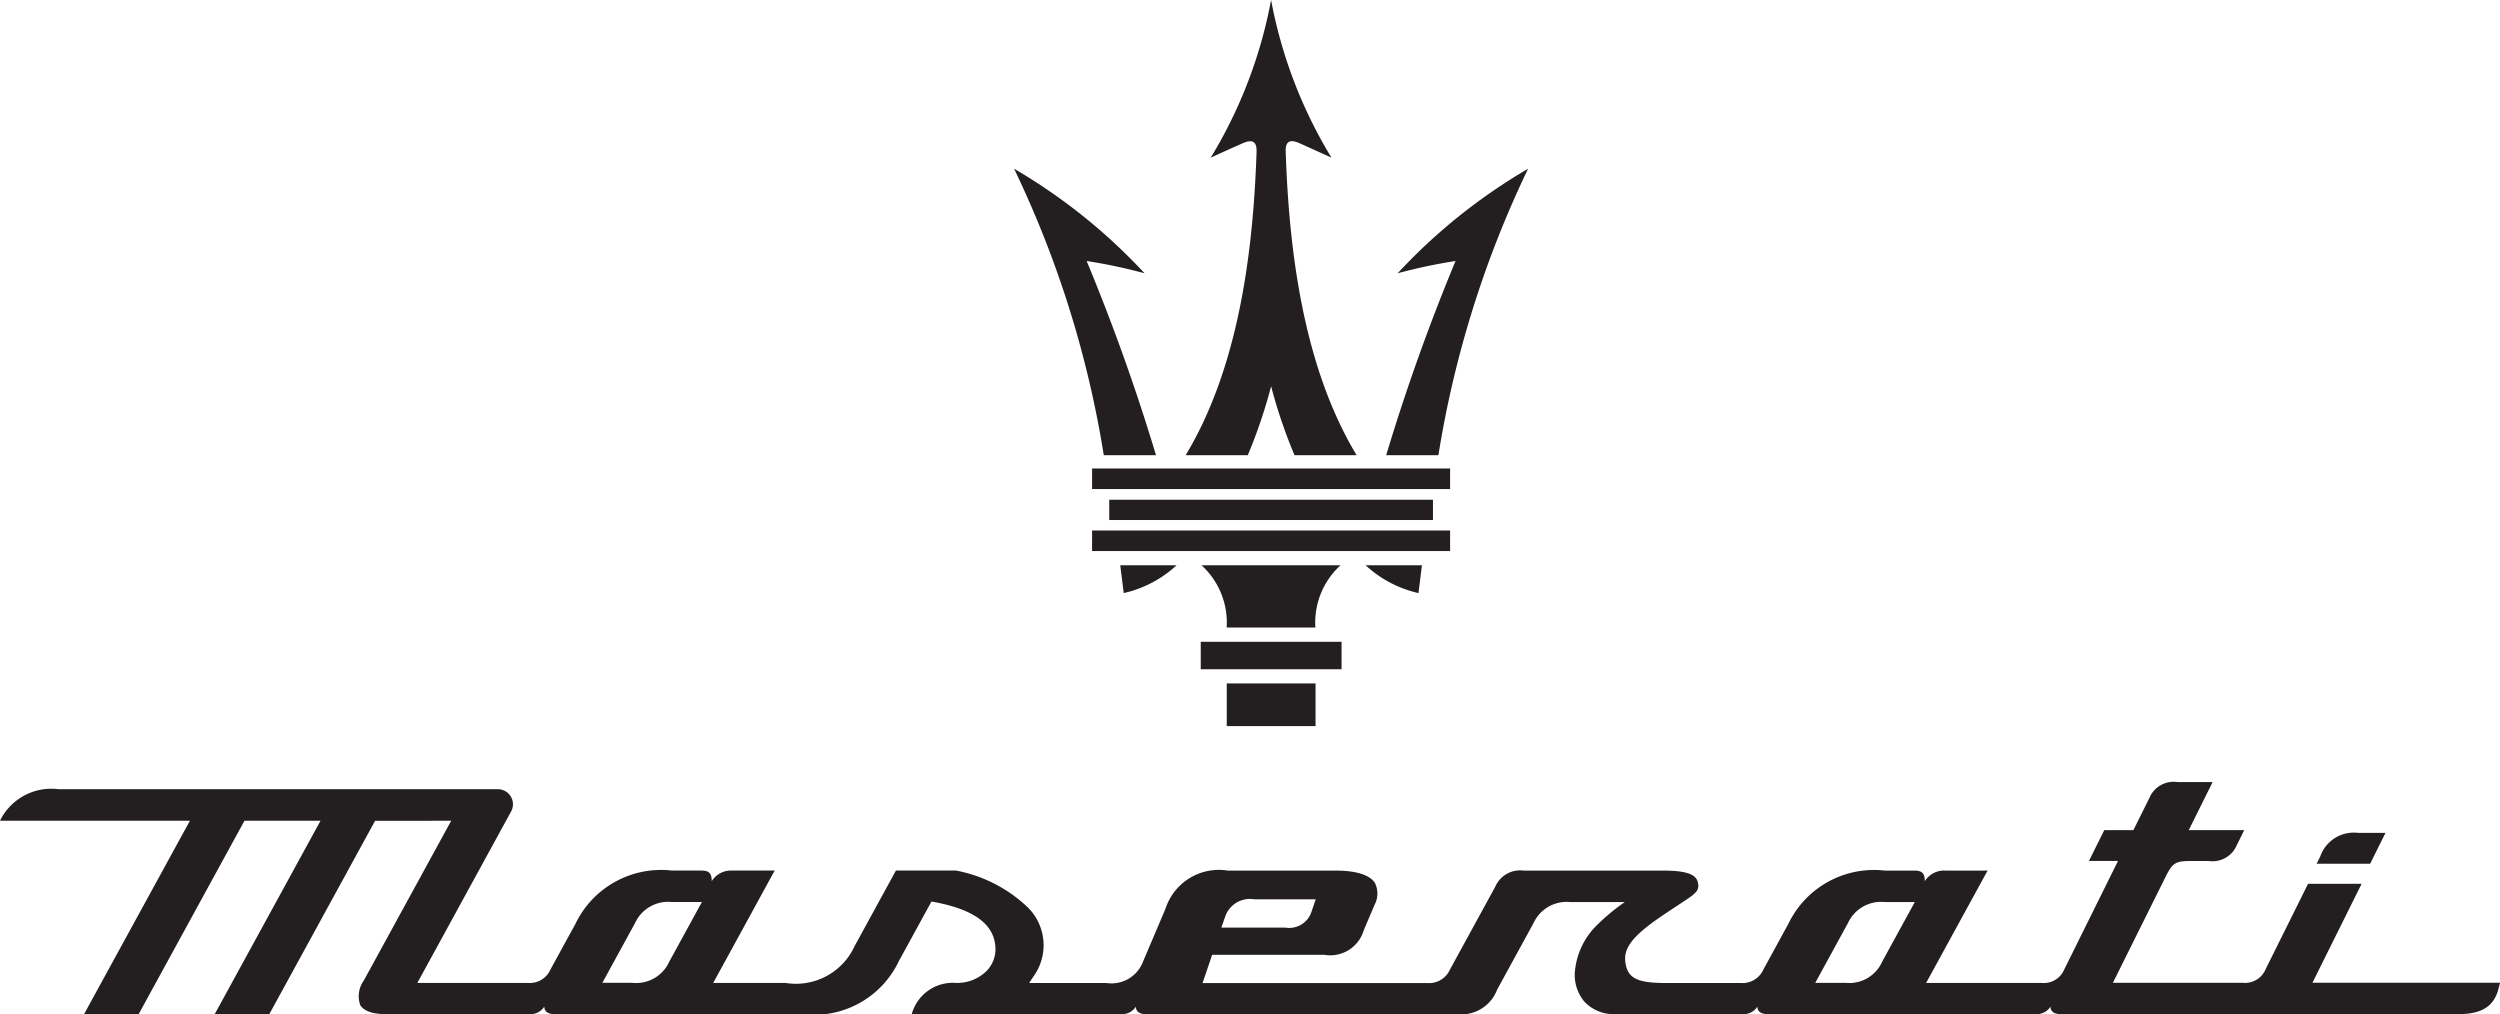 <svg id="_19-Maserati_Brands_Logo" data-name="19-Maserati_Brands_Logo" xmlns="http://www.w3.org/2000/svg" xmlns:xlink="http://www.w3.org/1999/xlink" width="86.992" height="35.294" viewBox="0 0 86.992 35.294">
  <defs>
    <clipPath id="clip-path">
      <rect id="Rectangle_2130" data-name="Rectangle 2130" width="86.992" height="35.294" fill="none"/>
    </clipPath>
  </defs>
  <g id="Group_82" data-name="Group 82" clip-path="url(#clip-path)">
    <path id="Path_4629" data-name="Path 4629" d="M470.6,169.6h-1.863l.131-.264a1.233,1.233,0,0,1,1.315-.809h.95L470.6,169.6" transform="translate(-388.126 -139.545)" fill="#231f20"/>
    <path id="Path_4630" data-name="Path 4630" d="M80.464,165.247l1.712-3.445H80.313l-1.478,2.973a.771.771,0,0,1-.785.472l-4.528,0,1.831-3.684c.258-.519.356-.556.959-.556h.541a.918.918,0,0,0,.986-.563l.253-.51H76.162l.83-1.672H75.775a.916.916,0,0,0-.986.558l-.554,1.114H73.222l-.533,1.072H73.7L71.83,164.78a.769.769,0,0,1-.784.471l-4.023,0,2.139-3.91H67.685a.791.791,0,0,0-.708.37c0-.282-.1-.37-.373-.37H65.579a3.306,3.306,0,0,0-3.35,1.854l-.87,1.591a.794.794,0,0,1-.782.468H57.984c-.939,0-1.307-.135-1.41-.627-.112-.53.126-.96,1.383-1.794l.711-.472c.331-.22.465-.334.42-.572-.04-.213-.168-.447-1.2-.447H53.018a.942.942,0,0,0-.989.563l-1.577,2.884a.793.793,0,0,1-.782.466H41.845l.334-.982h3.907a1.215,1.215,0,0,0,1.368-.854l.373-.879a.837.837,0,0,0,.014-.773c-.184-.278-.656-.425-1.366-.425H42.724a1.952,1.952,0,0,0-2.168,1.325l-.779,1.834a1.175,1.175,0,0,1-1.283.752H35.811l.169-.254a1.85,1.85,0,0,0-.279-2.436,4.949,4.949,0,0,0-2.438-1.223H31.175l-1.435,2.625a2.245,2.245,0,0,1-2.4,1.287H24.817l2.14-3.912H25.474a.792.792,0,0,0-.708.37c0-.282-.1-.37-.373-.37H23.374a3.306,3.306,0,0,0-3.35,1.854l-.871,1.591a.784.784,0,0,1-.782.466H14.522l3.263-5.966a.524.524,0,0,0-.46-.775H2.041A1.987,1.987,0,0,0,0,159.607l6.608,0-3.684,6.732h1.9l3.683-6.732h2.646l-3.682,6.73h1.9l3.682-6.729H15.7l-3.039,5.556a.938.938,0,0,0-.127.856c.123.207.432.317.894.317h5.012a.564.564,0,0,0,.5-.263c0,.2.17.263.362.263h8.62a3.269,3.269,0,0,0,3.354-1.843l1.136-2.076.117.022c1.358.258,2.047.762,2.106,1.539a1.084,1.084,0,0,1-.288.838,1.454,1.454,0,0,1-1.068.434,1.483,1.483,0,0,0-1.554,1.087h7.3a.565.565,0,0,0,.5-.263c0,.2.169.263.362.263H50.689a1.337,1.337,0,0,0,1.408-.857l1.264-2.311a1.268,1.268,0,0,1,1.276-.733h1.9a7.082,7.082,0,0,0-.953.788,2.572,2.572,0,0,0-.773,1.544,1.443,1.443,0,0,0,.327,1.141,1.406,1.406,0,0,0,1.077.427h4.437a.564.564,0,0,0,.5-.263c0,.2.17.263.362.263h9.337a.565.565,0,0,0,.5-.263c0,.2.169.263.362.263H85.533c.832,0,1.254-.271,1.411-.9l.048-.194-6.528,0m-37.826-2.316a.909.909,0,0,1,1.016-.584h2.128l-.147.432a.817.817,0,0,1-.916.55H42.5l.139-.4m-19.351,1.585a1.256,1.256,0,0,1-1.276.737H20.96l1.138-2.08a1.266,1.266,0,0,1,1.275-.732h1.051l-1.136,2.076m42.206,0a1.256,1.256,0,0,1-1.276.737H63.165l1.138-2.08a1.267,1.267,0,0,1,1.275-.732h1.051l-1.136,2.076" transform="translate(0 -131.048)" fill="#231f20"/>
    <path id="Path_4631" data-name="Path 4631" d="M242.949,130.8v-.956h4.9v.956h-4.9Z" transform="translate(-201.167 -107.512)" fill="#231f20"/>
    <path id="Path_4632" data-name="Path 4632" d="M249.753,139.762H251.3v-1.485H248.21v1.485h1.543" transform="translate(-205.523 -114.496)" fill="#231f20"/>
    <path id="Path_4633" data-name="Path 4633" d="M244,116.539a2.7,2.7,0,0,0-.874-2.166h4.835a2.7,2.7,0,0,0-.874,2.166H244Z" transform="translate(-201.316 -94.703)" fill="#231f20"/>
    <path id="Path_4634" data-name="Path 4634" d="M224.436,101.8V101.1H235.7v.706H224.436Z" transform="translate(-185.838 -83.711)" fill="#231f20"/>
    <path id="Path_4635" data-name="Path 4635" d="M226.784,115.34a3.986,3.986,0,0,0,1.838-.967h-1.959l.121.967" transform="translate(-187.682 -94.703)" fill="#231f20"/>
    <path id="Path_4636" data-name="Path 4636" d="M278.155,115.34a3.987,3.987,0,0,1-1.838-.967h1.959l-.121.967" transform="translate(-228.797 -94.703)" fill="#231f20"/>
    <path id="Path_4637" data-name="Path 4637" d="M208.307,44.106a36.16,36.16,0,0,0-3.121-9.968,19.813,19.813,0,0,1,4.54,3.638,18.6,18.6,0,0,0-2.015-.427,70.778,70.778,0,0,1,2.413,6.757Z" transform="translate(-169.899 -28.267)" fill="#231f20"/>
    <path id="Path_4638" data-name="Path 4638" d="M282.285,44.106a36.161,36.161,0,0,1,3.121-9.968,19.812,19.812,0,0,0-4.54,3.638,18.6,18.6,0,0,1,2.015-.427,70.782,70.782,0,0,0-2.413,6.757Z" transform="translate(-232.233 -28.267)" fill="#231f20"/>
    <path id="Path_4639" data-name="Path 4639" d="M220.964,95.516V94.8h12.458v.715H220.964Z" transform="translate(-182.963 -78.498)" fill="#231f20"/>
    <path id="Path_4640" data-name="Path 4640" d="M240.763,5.485A16.284,16.284,0,0,0,242.863,0a16.288,16.288,0,0,0,2.1,5.485c-.342-.155-.705-.318-1.107-.5-.348-.155-.5-.063-.484.3.116,3.515.633,7.511,2.467,10.555h-2.161a17.738,17.738,0,0,1-.814-2.4,17.711,17.711,0,0,1-.813,2.4h-2.161c1.834-3.043,2.351-7.04,2.467-10.555.012-.359-.136-.45-.484-.3-.4.178-.765.341-1.107.5" transform="translate(-198.633)" fill="#231f20"/>
    <path id="Path_4641" data-name="Path 4641" d="M220.964,108.055v-.715h12.458v.715H220.964Z" transform="translate(-182.963 -88.88)" fill="#231f20"/>
  </g>
</svg>
